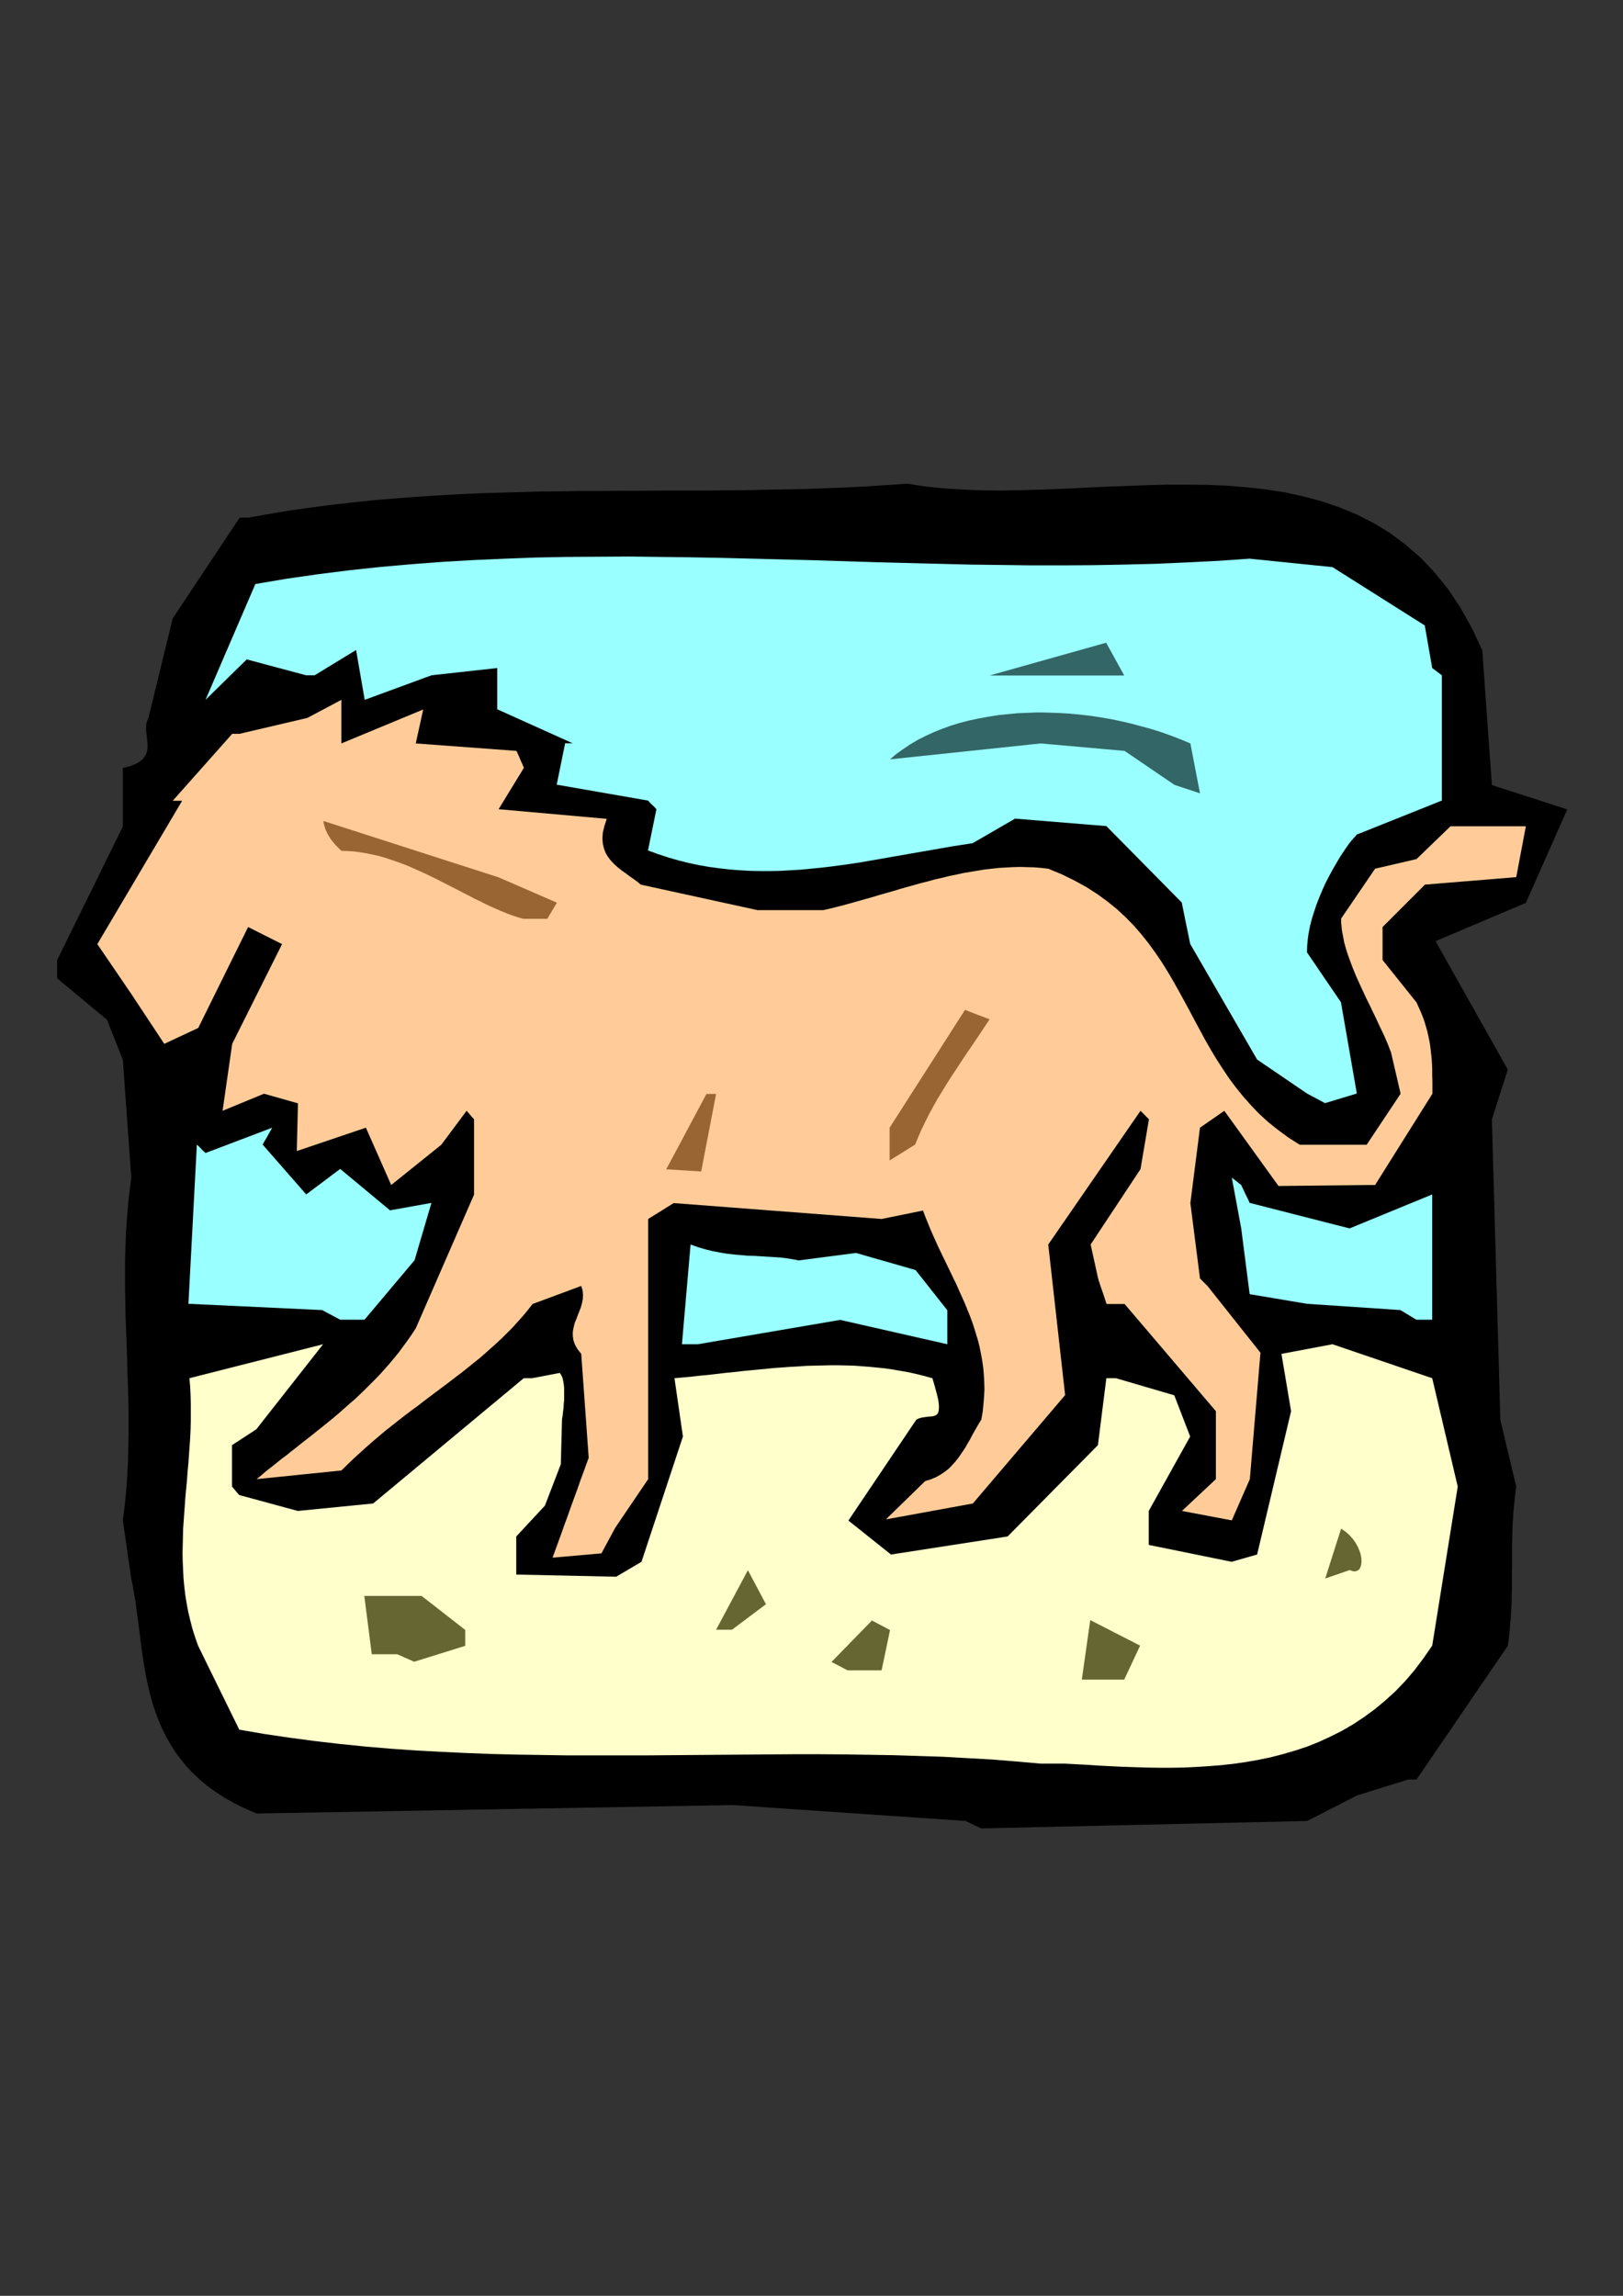 <?xml version="1.0" encoding="utf-8"?>
<!-- Created by UniConvertor 2.0rc4 (https://sk1project.net/) -->
<svg xmlns="http://www.w3.org/2000/svg" height="841.89pt" viewBox="0 0 595.276 841.89" width="595.276pt" version="1.1" xmlns:xlink="http://www.w3.org/1999/xlink" id="e626bef0-f610-11ea-b944-dcc15c148e23">

<rect x="0" y="0" width="595.276" height="841.89" fill="#333333" stroke="none"/>

<g>
	<path style="fill:#000000;" d="M 354.086,667.761 L 268.838,661.929 94.094,665.025 89.918,663.225 86.102,661.353 82.502,659.337 79.19,657.177 76.166,655.017 73.358,652.641 70.766,650.265 68.39,647.745 66.302,645.153 64.358,642.561 62.63,639.825 61.046,637.089 59.606,634.209 58.382,631.401 57.23,628.449 56.222,625.497 55.358,622.545 54.638,619.593 53.918,616.569 53.342,613.545 52.838,610.521 52.334,607.497 51.902,604.545 51.542,601.521 51.182,598.569 50.822,595.689 50.39,592.737 50.03,589.929 49.67,587.121 49.166,584.385 48.734,581.649 48.158,579.057 45.062,557.601 45.566,553.569 45.998,549.609 46.358,545.649 46.646,541.689 46.862,537.729 47.006,533.769 47.078,529.881 47.15,525.921 47.15,522.033 47.15,518.145 47.078,514.257 47.006,510.297 46.862,506.409 46.718,502.521 46.646,498.633 46.502,494.745 46.358,490.857 46.214,486.969 46.07,483.081 45.998,479.193 45.926,475.305 45.854,471.417 45.854,467.529 45.854,463.569 45.926,459.681 46.07,455.721 46.214,451.761 46.502,447.801 46.79,443.841 47.15,439.881 47.654,435.921 48.158,431.889 45.062,388.689 39.23,373.929 20.942,358.737 20.942,356.577 20.942,354.921 20.942,353.697 20.942,352.905 20.942,352.473 20.942,352.185 20.942,352.113 20.942,352.113 45.062,303.081 45.062,281.625 47.654,280.977 49.67,280.185 51.254,279.321 52.406,278.313 53.27,277.161 53.774,276.009 54.062,274.785 54.134,273.489 54.062,272.193 53.918,270.897 53.774,269.529 53.63,268.233 53.558,266.937 53.63,265.641 53.918,264.489 54.422,263.337 63.35,226.761 87.902,189.825 88.91,189.825 89.702,189.825 90.278,189.825 90.638,189.825 90.854,189.825 90.926,189.825 90.998,189.825 90.998,189.825 98.774,188.457 106.478,187.161 114.254,186.081 121.958,185.073 129.662,184.209 137.294,183.417 144.998,182.769 152.63,182.193 160.262,181.689 167.894,181.257 175.454,180.897 183.086,180.681 190.646,180.465 198.206,180.249 205.766,180.177 213.326,180.033 220.814,180.033 228.374,179.961 235.862,179.961 243.35,179.889 250.838,179.889 258.326,179.889 265.814,179.817 273.302,179.745 280.718,179.601 288.134,179.457 295.622,179.313 303.038,179.025 310.454,178.737 317.87,178.377 325.286,177.873 332.702,177.369 339.326,178.377 346.166,179.097 353.15,179.529 360.278,179.817 367.478,179.889 374.822,179.745 382.238,179.529 389.726,179.241 397.214,178.881 404.774,178.521 412.334,178.233 419.894,177.945 427.382,177.729 434.87,177.729 442.358,177.801 449.702,178.089 456.974,178.665 464.174,179.457 471.23,180.537 478.142,182.049 484.838,183.849 491.39,186.081 497.798,188.745 503.99,191.913 509.894,195.513 515.582,199.761 521.054,204.513 526.166,209.913 531.062,215.961 535.598,222.729 539.774,230.217 543.662,238.425 547.19,287.889 574.838,296.817 559.646,331.089 526.526,345.129 553.022,392.217 547.19,410.505 550.286,520.665 556.118,545.145 555.83,547.161 555.614,549.105 555.398,551.049 555.254,552.921 555.038,554.793 554.966,556.665 554.822,558.465 554.75,560.265 554.678,562.065 554.678,563.793 554.606,565.521 554.606,567.321 554.606,569.049 554.606,570.777 554.606,572.505 554.606,574.233 554.534,575.961 554.534,577.689 554.534,579.417 554.534,581.145 554.534,582.873 554.462,584.673 554.462,586.401 554.39,588.201 554.318,590.073 554.174,591.873 554.102,593.745 553.886,595.617 553.742,597.561 553.526,599.505 553.31,601.521 553.022,603.537 519.542,652.569 518.534,652.569 517.742,652.569 517.166,652.569 516.806,652.569 516.59,652.569 516.518,652.569 516.446,652.569 516.446,652.569 497.726,658.401 479.438,667.761 359.918,670.497 354.086,667.761 Z" />
	<path style="fill:#ffffcc;" d="M 381.662,646.737 L 372.806,645.945 363.878,645.225 354.878,644.721 345.878,644.217 336.878,643.929 327.878,643.641 318.806,643.497 309.662,643.353 300.59,643.281 291.446,643.281 282.23,643.353 273.086,643.425 263.87,643.497 254.654,643.569 245.438,643.641 236.15,643.713 226.934,643.713 217.646,643.713 208.358,643.713 199.07,643.569 189.782,643.425 180.494,643.209 171.206,642.849 161.918,642.417 152.63,641.913 143.342,641.265 134.054,640.473 124.766,639.537 115.478,638.457 106.262,637.233 96.974,635.865 87.758,634.281 72.638,603.465 71.558,600.369 70.55,597.201 69.758,594.105 69.038,591.081 68.462,587.985 67.958,584.889 67.598,581.865 67.31,578.841 67.166,575.745 67.022,572.721 66.95,569.697 67.022,566.673 67.094,563.649 67.166,560.625 67.382,557.601 67.598,554.577 67.814,551.553 68.03,548.529 68.318,545.505 68.606,542.481 68.822,539.457 69.11,536.433 69.326,533.337 69.542,530.313 69.758,527.217 69.902,524.121 69.974,521.097 69.974,517.929 69.974,514.833 69.902,511.737 69.758,508.569 69.47,505.401 118.502,492.945 94.022,524.121 85.094,529.953 85.094,545.145 85.958,546.153 86.606,546.945 87.11,547.521 87.398,547.881 87.614,548.097 87.686,548.169 87.758,548.241 87.758,548.241 109.214,554.073 136.862,551.337 192.086,505.401 193.094,505.401 193.886,505.401 194.462,505.401 194.822,505.401 195.038,505.401 195.11,505.401 195.182,505.401 195.182,505.401 205.334,503.457 205.838,504.249 206.27,505.185 206.558,506.337 206.774,507.633 206.918,509.001 206.918,510.441 206.918,511.881 206.918,513.321 206.774,514.761 206.702,516.129 206.558,517.353 206.414,518.433 206.342,519.297 206.198,520.017 206.126,520.449 206.126,520.593 205.694,536.937 199.862,552.129 189.35,563.433 189.35,564.081 189.35,564.945 189.35,565.881 189.35,566.889 189.35,568.041 189.35,569.193 189.35,570.417 189.35,571.569 189.35,572.721 189.35,573.801 189.35,574.809 189.35,575.673 189.35,576.393 189.35,576.897 189.35,577.257 189.35,577.401 225.998,578.193 235.286,572.721 250.478,526.785 247.382,505.401 250.55,505.113 253.718,504.825 256.814,504.465 259.91,504.177 263.006,503.817 266.03,503.457 269.054,503.169 272.078,502.809 275.102,502.521 278.126,502.233 281.078,501.945 284.03,501.657 287.054,501.441 289.934,501.225 292.886,501.081 295.838,500.865 298.718,500.793 301.67,500.721 304.55,500.649 307.43,500.649 310.31,500.721 313.19,500.793 316.07,501.009 318.95,501.225 321.83,501.513 324.71,501.801 327.59,502.233 330.47,502.737 333.35,503.241 336.23,503.889 339.11,504.609 341.99,505.401 342.926,508.641 343.646,511.305 344.15,513.465 344.366,515.265 344.366,516.561 344.222,517.641 343.934,518.361 343.43,518.865 342.854,519.153 342.062,519.369 341.27,519.441 340.334,519.513 339.326,519.657 338.246,519.801 337.166,520.089 336.086,520.593 311.174,557.601 326.798,570.057 369.566,563.433 402.686,529.953 405.782,505.401 406.934,505.401 407.798,505.401 408.446,505.401 408.878,505.401 409.094,505.401 409.238,505.401 409.31,505.401 409.31,505.401 430.694,511.665 436.526,526.785 421.334,554.073 421.334,566.529 451.718,572.721 461.078,570.057 473.534,517.497 470.006,496.473 488.726,492.945 525.302,505.401 534.662,545.145 525.302,603.465 522.062,608.145 518.75,612.537 515.294,616.569 511.694,620.313 507.95,623.697 504.134,626.865 500.174,629.745 496.142,632.409 492.038,634.785 487.862,636.873 483.614,638.817 479.294,640.545 474.902,641.985 470.438,643.281 465.974,644.433 461.438,645.369 456.902,646.161 452.366,646.809 447.758,647.313 443.222,647.673 438.614,647.961 434.078,648.177 429.542,648.249 425.006,648.249 420.542,648.177 416.078,648.033 411.686,647.889 407.294,647.673 403.046,647.457 398.798,647.169 394.622,646.953 390.59,646.737 381.662,646.737 Z" />
	<path style="fill:#666633;" d="M 405.71,615.921 L 396.782,615.921 399.878,594.105 418.166,603.465 412.334,615.921 405.71,615.921 Z" />
	<path style="fill:#666633;" d="M 304.982,609.441 L 304.982,609.441 304.982,609.441 304.982,609.441 304.982,609.441 319.814,594.249 321.974,595.401 323.63,596.265 324.854,596.913 325.646,597.345 326.078,597.561 326.366,597.705 326.438,597.777 326.438,597.777 323.342,612.537 310.886,612.537 304.982,609.441 Z" />
	<path style="fill:#666633;" d="M 145.718,606.633 L 136.358,606.633 133.622,585.249 154.646,585.249 170.63,597.705 170.63,599.649 170.63,601.089 170.63,602.097 170.63,602.817 170.63,603.249 170.63,603.465 170.63,603.537 170.63,603.537 151.91,609.369 145.718,606.633 Z" />
	<path style="fill:#666633;" d="M 262.646,597.633 L 274.31,575.817 280.934,588.273 268.478,597.633 262.646,597.633 Z" />
	<path style="fill:#666633;" d="M 486.062,578.841 L 486.062,578.841 486.062,578.841 486.062,578.841 486.062,578.841 491.894,560.553 493.55,561.705 494.99,563.001 496.214,564.369 497.222,565.809 498.014,567.249 498.662,568.761 499.094,570.129 499.31,571.497 499.382,572.721 499.238,573.801 498.95,574.737 498.518,575.529 497.87,575.961 497.078,576.249 496.142,576.177 495.062,575.745 486.062,578.841 Z" />
	<path style="fill:#ffcc99;" d="M 202.67,571.209 L 202.814,570.777 203.246,569.625 203.894,567.825 204.758,565.449 205.766,562.713 206.846,559.617 208.07,556.305 209.294,552.849 210.518,549.465 211.742,546.153 212.822,543.057 213.83,540.321 214.694,537.945 215.342,536.145 215.774,534.993 215.918,534.561 213.182,496.473 211.814,494.745 210.878,493.089 210.302,491.433 210.086,489.921 210.086,488.337 210.374,486.825 210.734,485.313 211.31,483.873 211.886,482.361 212.462,480.921 213.038,479.409 213.47,477.897 213.758,476.385 213.83,474.801 213.686,473.217 213.182,471.561 195.326,478.185 193.598,480.417 191.798,482.577 189.926,484.665 188.054,486.753 186.11,488.697 184.094,490.713 182.078,492.585 179.99,494.457 177.902,496.329 175.814,498.129 173.654,499.857 171.422,501.657 169.262,503.385 166.958,505.113 164.726,506.841 162.422,508.569 160.118,510.297 157.814,512.025 155.51,513.753 153.206,515.553 150.83,517.281 148.454,519.081 146.15,520.881 143.774,522.753 141.398,524.625 139.094,526.569 136.718,528.585 134.414,530.601 132.11,532.689 129.806,534.777 127.502,537.009 125.198,539.241 94.094,542.409 95.894,540.969 97.622,539.457 99.494,538.017 101.294,536.577 103.166,535.065 105.11,533.625 106.982,532.113 108.926,530.601 110.798,529.089 112.742,527.577 114.686,526.065 116.63,524.481 118.646,522.897 120.59,521.313 122.534,519.729 124.478,518.073 126.35,516.417 128.294,514.689 130.238,513.033 132.11,511.233 133.982,509.433 135.782,507.633 137.654,505.761 139.454,503.889 141.182,501.945 142.91,500.001 144.638,497.913 146.294,495.897 147.878,493.737 149.462,491.577 150.974,489.417 152.486,487.113 173.87,438.081 173.87,410.433 172.934,409.425 172.286,408.633 171.782,408.057 171.494,407.697 171.278,407.481 171.206,407.409 171.134,407.337 171.134,407.337 161.846,419.793 143.486,434.553 134.198,413.529 108.854,422.097 109.286,404.601 96.83,401.073 81.638,407.337 85.166,382.785 103.454,346.209 90.998,339.945 72.71,376.953 60.254,382.785 48.158,364.497 35.702,346.209 66.806,293.649 65.654,293.649 64.79,293.649 64.214,293.649 63.782,293.649 63.566,293.649 63.422,293.649 63.35,293.649 63.35,293.649 85.166,269.097 86.03,269.097 86.678,269.097 87.182,269.097 87.47,269.097 87.686,269.097 87.758,269.097 87.83,269.097 87.83,269.097 112.742,263.265 125.198,256.641 125.198,272.625 155.222,260.169 152.486,272.625 189.422,275.361 190.358,277.377 191.006,278.961 191.51,280.041 191.798,280.761 192.014,281.193 192.086,281.481 192.158,281.553 192.158,281.553 182.87,296.745 222.542,300.273 221.678,302.937 221.102,305.313 220.958,307.473 221.102,309.417 221.534,311.217 222.182,312.873 223.046,314.313 224.126,315.681 225.278,316.905 226.574,318.057 228.014,319.209 229.454,320.217 230.894,321.297 232.334,322.305 233.702,323.313 234.998,324.393 277.838,333.753 301.958,333.753 304.478,333.177 307.07,332.529 309.59,331.881 312.182,331.161 314.774,330.441 317.294,329.721 319.886,329.001 322.478,328.209 324.998,327.489 327.59,326.769 330.182,325.977 332.702,325.257 335.294,324.537 337.886,323.817 340.478,323.169 343.07,322.449 345.662,321.873 348.254,321.225 350.774,320.721 353.366,320.145 355.958,319.713 358.55,319.281 361.142,318.849 363.734,318.561 366.326,318.273 368.918,318.129 371.51,317.985 374.102,317.913 376.694,317.985 379.286,318.057 381.878,318.273 384.47,318.561 389.51,320.649 394.19,322.953 398.51,325.329 402.542,327.921 406.286,330.657 409.742,333.465 412.91,336.417 415.934,339.513 418.67,342.681 421.262,345.921 423.71,349.305 426.014,352.689 428.174,356.145 430.262,359.673 432.278,363.273 434.222,366.801 436.166,370.401 438.11,374.073 440.054,377.673 441.998,381.273 444.014,384.801 446.174,388.401 448.406,391.857 450.71,395.313 453.23,398.697 455.894,402.009 458.774,405.249 461.798,408.417 465.11,411.441 468.71,414.321 472.526,417.129 476.702,419.793 497.726,419.793 498.878,419.793 499.742,419.793 500.39,419.793 500.822,419.793 501.038,419.793 501.182,419.793 501.254,419.793 501.254,419.793 513.71,401.073 510.182,385.881 509.606,384.441 509.03,382.929 508.382,381.417 507.734,379.905 507.014,378.393 506.294,376.881 505.574,375.369 504.854,373.785 504.134,372.273 503.342,370.689 502.622,369.105 501.83,367.521 501.038,365.937 500.318,364.353 499.598,362.841 498.878,361.257 498.158,359.673 497.438,358.089 496.79,356.505 496.142,354.921 495.566,353.409 494.99,351.825 494.414,350.241 493.91,348.729 493.478,347.217 493.046,345.705 492.758,344.193 492.47,342.681 492.182,341.169 492.038,339.729 491.894,338.289 491.894,336.849 504.35,318.561 519.542,315.033 531.998,303.009 559.646,303.009 556.118,321.657 522.638,324.393 521.63,325.401 520.838,326.193 520.262,326.769 519.902,327.129 519.686,327.345 519.614,327.417 519.542,327.489 519.542,327.489 507.086,339.945 507.086,352.041 519.542,367.593 520.55,369.825 521.486,371.985 522.278,374.073 522.926,376.161 523.502,378.177 523.934,380.193 524.366,382.209 524.654,384.225 524.87,386.169 525.086,388.185 525.23,390.201 525.302,392.289 525.302,394.377 525.374,396.537 525.374,398.769 525.374,401.073 504.35,434.553 503.342,434.553 502.55,434.553 501.974,434.553 501.614,434.553 501.398,434.553 501.326,434.553 501.254,434.553 501.254,434.553 468.926,434.913 449.054,407.337 440.126,413.529 436.598,441.177 440.126,468.825 441.062,469.761 441.71,470.409 442.214,470.913 442.502,471.201 442.718,471.417 442.79,471.489 442.862,471.561 442.862,471.561 462.302,496.041 458.414,542.409 451.79,557.529 433.502,554.073 445.958,542.409 445.958,517.497 412.478,478.185 410.318,478.185 408.662,478.185 407.438,478.185 406.718,478.185 406.214,478.185 405.926,478.185 405.854,478.185 405.854,478.185 404.846,475.089 404.054,472.785 403.478,471.129 403.118,469.977 402.902,469.329 402.83,468.969 402.758,468.825 402.758,468.825 400.022,456.369 418.31,428.721 421.406,410.433 420.398,409.425 419.606,408.633 419.03,408.057 418.67,407.697 418.454,407.481 418.382,407.409 418.31,407.337 418.31,407.337 384.47,456.369 390.662,511.593 356.822,551.337 324.926,557.169 339.326,543.129 341.414,542.481 343.286,541.689 345.086,540.681 346.67,539.601 348.11,538.449 349.406,537.081 350.63,535.713 351.782,534.201 352.862,532.617 353.942,531.033 354.878,529.377 355.886,527.649 356.822,525.849 357.83,524.121 358.838,522.321 359.918,520.593 360.422,517.713 360.71,514.905 360.926,512.169 361.07,509.505 360.998,506.841 360.854,504.249 360.638,501.657 360.278,499.137 359.846,496.689 359.342,494.169 358.766,491.793 358.046,489.417 357.326,487.041 356.534,484.665 355.67,482.361 354.734,480.057 353.798,477.753 352.79,475.521 351.782,473.289 350.774,470.985 349.694,468.753 348.614,466.521 347.534,464.289 346.454,462.057 345.374,459.825 344.294,457.593 343.286,455.361 342.278,453.129 341.27,450.825 340.334,448.521 339.398,446.217 338.534,443.913 323.342,447.009 247.094,441.177 237.734,447.009 237.734,542.409 225.638,560.265 220.598,569.625 202.67,571.209 Z" />
	<path style="fill:#99ffff;" d="M 250.118,492.945 L 253.286,456.369 256.094,457.377 258.83,458.169 261.494,458.817 264.158,459.321 266.75,459.753 269.27,460.041 271.79,460.257 274.238,460.473 276.686,460.545 279.062,460.689 281.438,460.833 283.814,460.977 286.118,461.121 288.422,461.409 290.654,461.769 292.958,462.201 313.982,459.465 335.798,465.729 347.462,480.489 347.462,492.945 308.15,484.017 255.95,492.945 250.118,492.945 Z" />
	<path style="fill:#99ffff;" d="M 118.142,480.417 L 69.11,478.113 72.206,419.721 73.286,420.729 74.006,421.521 74.582,422.097 75.014,422.457 75.23,422.673 75.302,422.745 75.374,422.817 75.374,422.817 99.854,413.529 98.702,415.545 97.838,417.129 97.19,418.209 96.758,418.929 96.542,419.361 96.398,419.649 96.326,419.721 96.326,419.721 112.31,438.009 124.766,428.649 143.054,443.841 158.246,441.105 152.054,462.129 133.694,483.945 124.766,483.945 118.142,480.417 Z" />
	<path style="fill:#99ffff;" d="M 513.638,480.417 L 479.366,478.113 458.342,474.585 455.246,450.465 451.79,431.817 452.942,432.753 453.806,433.401 454.382,433.905 454.814,434.193 455.03,434.409 455.174,434.481 455.246,434.553 455.246,434.553 456.254,436.713 457.046,438.369 457.622,439.521 457.982,440.313 458.198,440.745 458.27,441.033 458.342,441.105 458.342,441.105 494.99,450.465 525.302,438.009 525.302,483.945 519.47,483.945 513.638,480.417 Z" />
	<path style="fill:#996633;" d="M 244.358,428.793 L 244.358,428.793 244.358,428.793 244.358,428.793 244.358,428.793 259.118,401.145 260.27,401.145 261.134,401.145 261.782,401.145 262.214,401.145 262.43,401.145 262.574,401.145 262.646,401.145 262.646,401.145 257.174,429.585 244.358,428.793 Z" />
	<path style="fill:#996633;" d="M 326.294,425.553 L 326.294,413.529 353.942,370.329 356.894,371.481 359.126,372.345 360.71,372.921 361.79,373.353 362.438,373.569 362.798,373.713 362.942,373.785 362.942,373.785 360.71,377.169 358.55,380.409 356.462,383.505 354.374,386.529 352.43,389.481 350.558,392.361 348.686,395.169 346.958,397.905 345.302,400.641 343.646,403.305 342.134,406.041 340.694,408.705 339.326,411.441 338.03,414.105 336.806,416.913 335.654,419.721 326.294,425.553 Z" />
	<path style="fill:#99ffff;" d="M 479.366,401.001 L 461.078,388.545 436.526,346.137 433.43,330.945 405.782,302.937 372.302,300.201 356.75,309.201 353.006,309.777 349.334,310.353 345.59,311.001 341.918,311.649 338.174,312.297 334.43,312.945 330.758,313.593 327.014,314.241 323.342,314.889 319.598,315.537 315.926,316.185 312.182,316.761 308.51,317.265 304.766,317.769 301.094,318.201 297.35,318.561 293.678,318.921 289.934,319.137 286.19,319.353 282.518,319.425 278.774,319.425 275.03,319.353 271.358,319.137 267.614,318.849 263.87,318.417 260.126,317.913 256.382,317.265 252.638,316.473 248.894,315.537 245.15,314.457 241.406,313.233 237.662,311.865 240.758,296.745 239.75,295.665 238.958,294.945 238.382,294.369 238.022,293.937 237.806,293.721 237.734,293.649 237.662,293.577 237.662,293.577 204.182,287.745 207.278,272.553 208.214,272.553 208.862,272.553 209.366,272.553 209.654,272.553 209.87,272.553 209.942,272.553 210.014,272.553 210.014,272.553 182.366,260.097 182.366,244.977 158.246,247.641 133.766,256.641 130.598,238.353 115.406,247.641 114.398,247.641 113.606,247.641 113.03,247.641 112.67,247.641 112.454,247.641 112.382,247.641 112.31,247.641 112.31,247.641 90.494,241.809 75.374,256.641 93.662,214.161 105.182,212.217 116.702,210.561 128.15,209.121 139.598,207.897 151.046,206.889 162.494,206.025 173.87,205.377 185.246,204.873 196.694,204.441 208.07,204.225 219.374,204.153 230.75,204.081 242.126,204.225 253.43,204.369 264.806,204.585 276.11,204.873 287.486,205.161 298.79,205.449 310.166,205.809 321.47,206.169 332.846,206.457 344.222,206.745 355.526,207.033 366.902,207.177 378.278,207.321 389.726,207.321 401.102,207.249 412.478,207.033 423.926,206.745 435.374,206.241 446.822,205.665 458.342,204.873 488.726,207.969 522.566,229.353 525.302,244.977 526.454,245.841 527.318,246.489 527.966,246.993 528.398,247.281 528.614,247.497 528.758,247.569 528.83,247.641 528.83,247.641 528.83,293.577 497.654,306.033 496.718,307.113 496.07,307.833 495.566,308.409 495.278,308.769 495.062,309.057 494.99,309.129 494.918,309.201 494.918,309.201 493.262,311.577 491.678,313.953 490.166,316.473 488.726,318.993 487.358,321.513 486.062,324.033 484.91,326.625 483.83,329.217 482.822,331.809 481.958,334.401 481.166,336.921 480.518,339.441 480.014,341.961 479.654,344.481 479.438,346.857 479.366,349.233 491.822,367.521 497.654,401.001 485.99,404.529 479.366,401.001 Z" />
	<path style="fill:#996633;" d="M 191.798,336.921 L 189.854,336.345 187.91,335.697 185.966,334.977 184.022,334.185 182.006,333.321 180.062,332.457 178.046,331.521 176.102,330.513 174.086,329.577 172.07,328.497 170.054,327.489 168.038,326.409 166.022,325.401 163.934,324.321 161.918,323.313 159.83,322.233 157.742,321.225 155.654,320.217 153.566,319.281 151.478,318.345 149.318,317.409 147.23,316.617 145.07,315.825 142.91,315.105 140.75,314.385 138.59,313.809 136.358,313.305 134.126,312.873 131.966,312.513 129.734,312.225 127.43,312.081 125.198,312.009 123.038,309.849 121.382,307.833 120.23,305.961 119.438,304.305 119.006,302.937 118.718,301.929 118.646,301.281 118.646,301.065 182.87,321.729 204.254,331.017 203.102,332.961 202.238,334.401 201.59,335.481 201.158,336.201 200.942,336.633 200.798,336.849 200.726,336.921 200.726,336.921 191.798,336.921 Z" />
	<path style="fill:#336666;" d="M 430.766,287.817 L 412.478,275.361 381.734,272.625 326.438,278.457 328.814,276.441 331.334,274.641 333.926,272.913 336.734,271.257 339.614,269.817 342.566,268.449 345.662,267.225 348.83,266.073 352.142,265.065 355.526,264.201 358.91,263.481 362.438,262.833 366.038,262.257 369.638,261.897 373.31,261.537 376.982,261.393 380.726,261.249 384.542,261.321 388.358,261.465 392.174,261.681 395.99,262.041 399.806,262.473 403.622,263.049 407.438,263.697 411.182,264.489 414.926,265.353 418.67,266.361 422.342,267.369 426.014,268.521 429.614,269.817 433.142,271.185 436.598,272.625 440.126,290.913 430.766,287.817 Z" />
	<path style="fill:#336666;" d="M 405.71,247.713 L 362.942,247.713 405.71,235.689 412.334,247.713 405.71,247.713 Z" />
</g>
</svg>